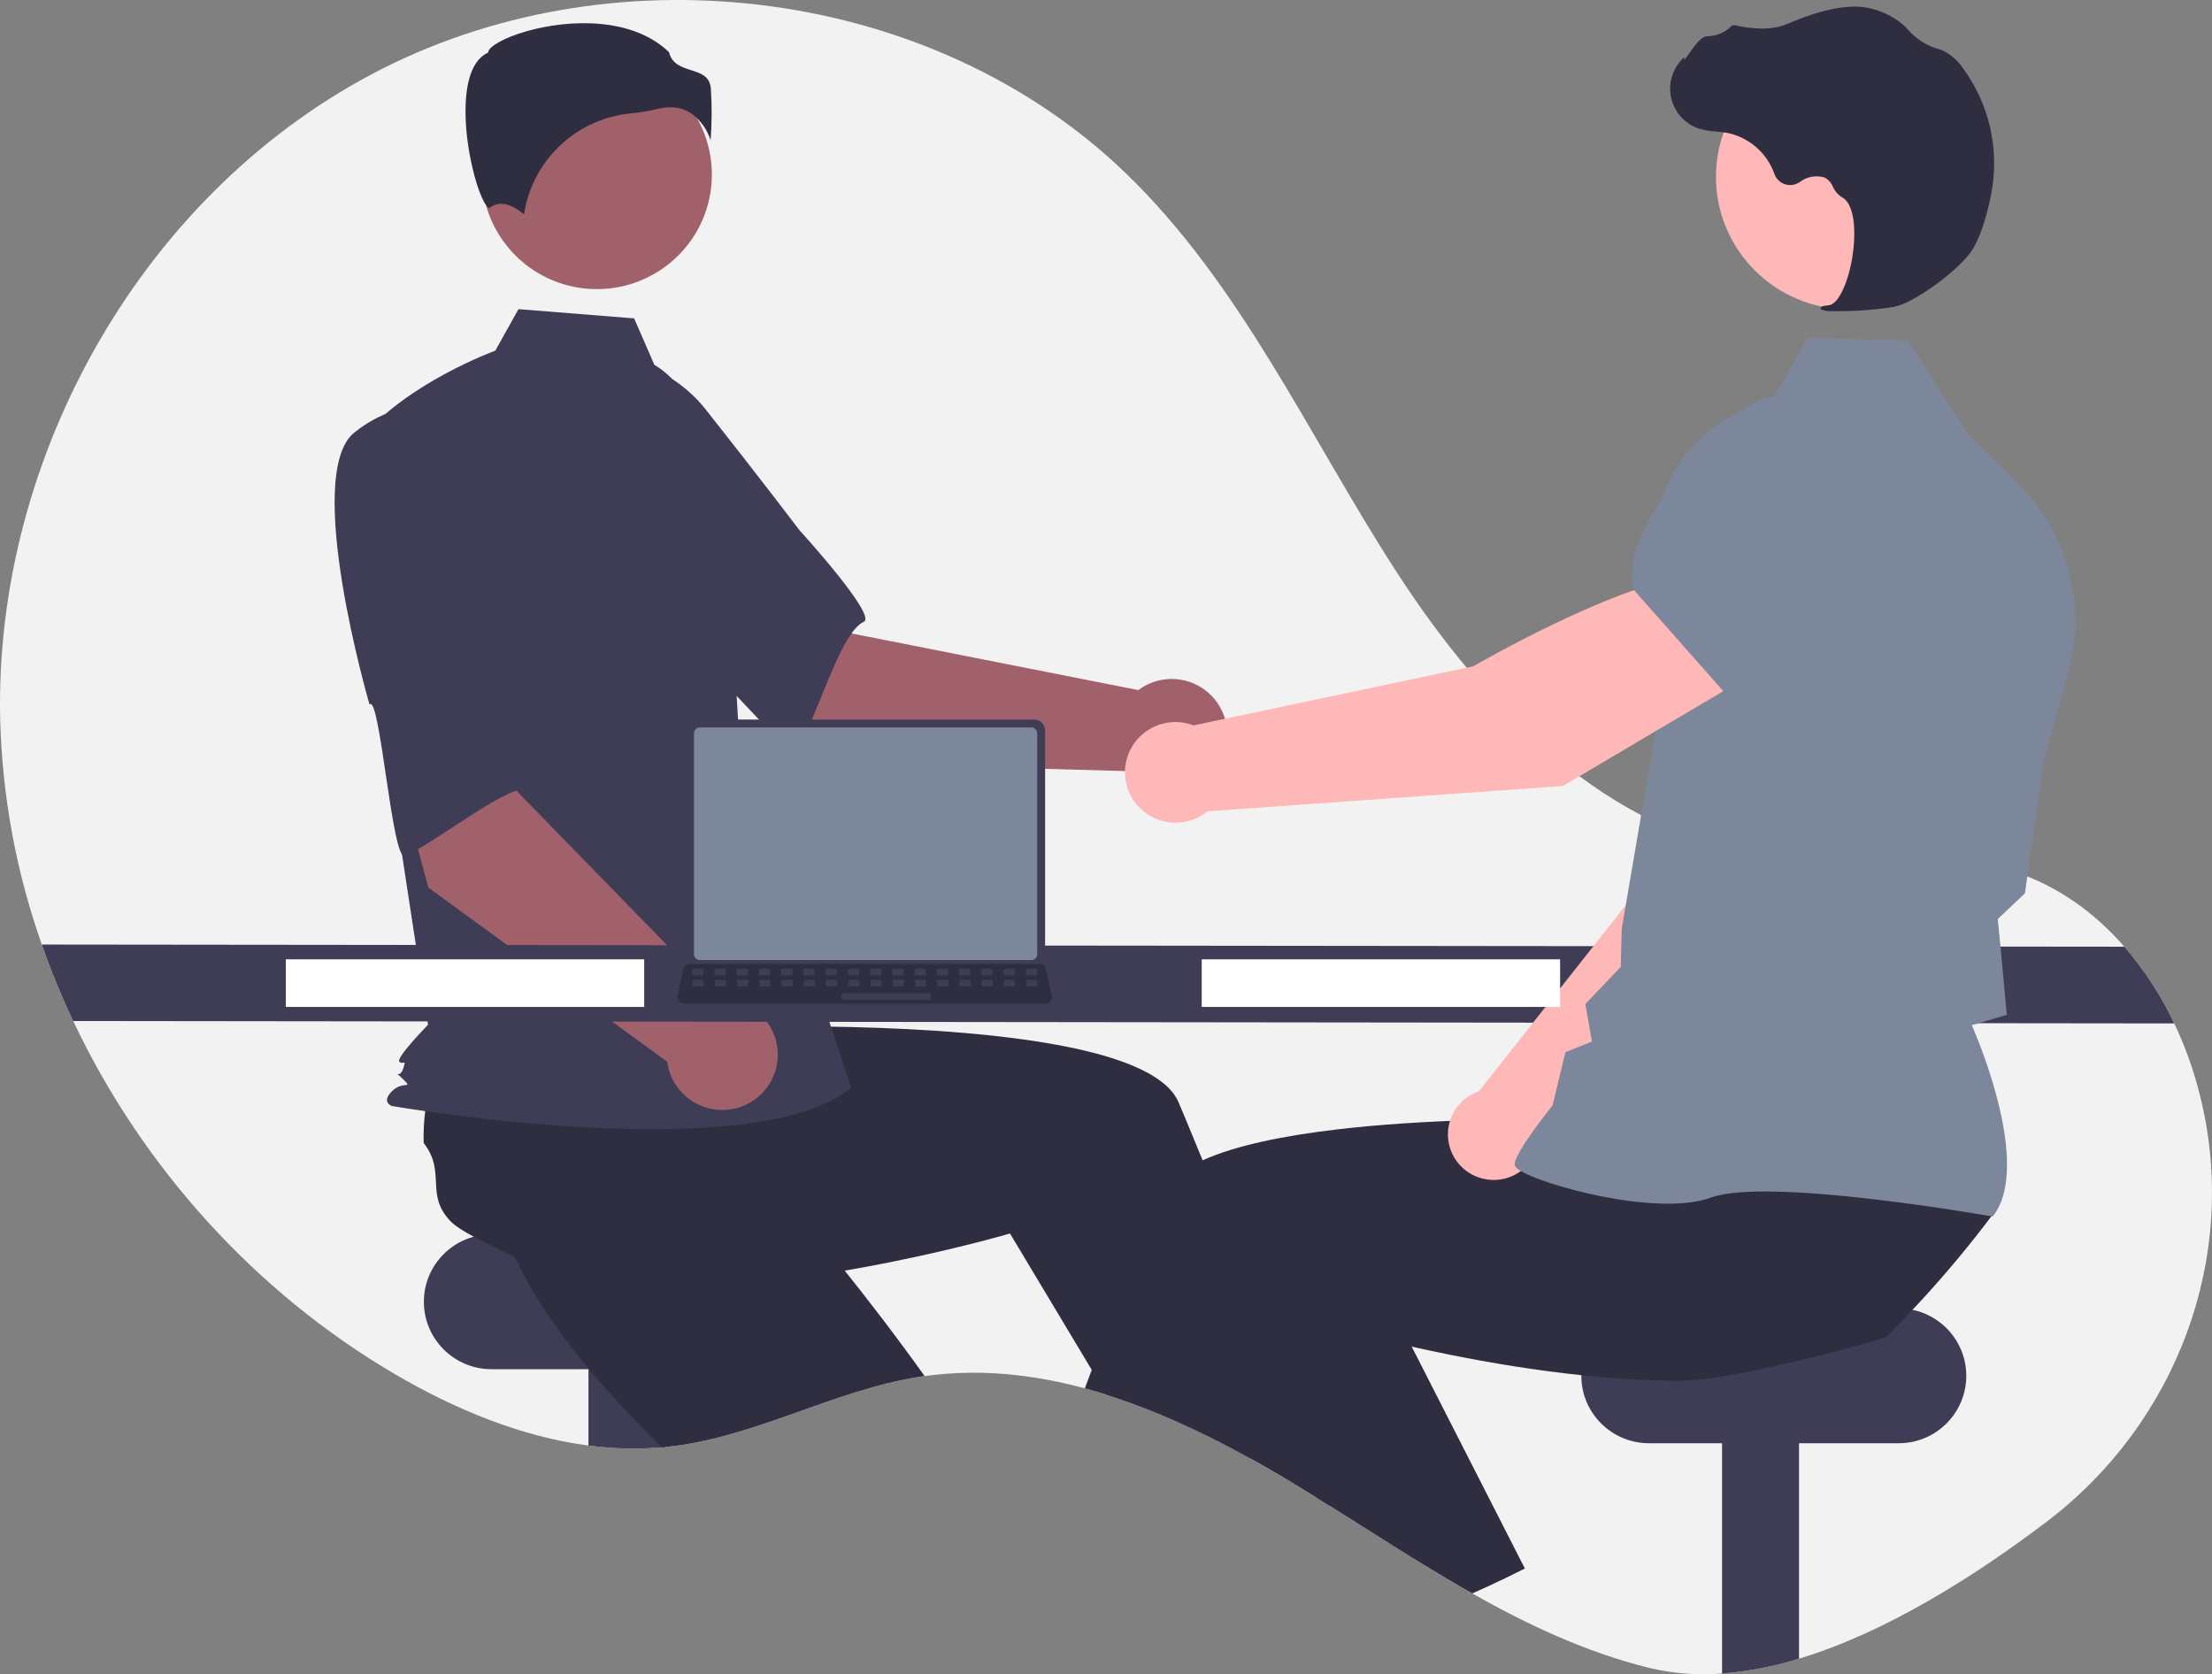 <svg width="399" height="302" viewBox="0 0 399 302" fill="none" xmlns="http://www.w3.org/2000/svg">
<rect x="0" y="0" width="399" height="302" fill="#808080" stroke="none"/>
<g clip-path="url(#clip0_3328_64594)">
<path d="M369.168 274.501C356.095 284.418 340.168 294.464 324.509 299.201C319.995 300.607 315.337 301.505 310.622 301.877C306.214 302.23 301.778 301.887 297.477 300.861C286.176 298.061 275.694 293.157 265.551 287.428C262.238 285.554 258.962 283.593 255.706 281.59C250.391 278.318 245.128 274.931 239.851 271.625C239.061 271.124 238.275 270.633 237.485 270.146H237.48C236.207 269.35 234.93 268.564 233.65 267.79C233.424 267.652 233.199 267.518 232.97 267.38C230.551 265.92 228.091 264.494 225.59 263.101C225.284 262.934 224.977 262.762 224.671 262.595C219.831 259.921 214.857 257.496 209.769 255.33C206.426 253.928 203.041 252.664 199.621 251.586H199.617C198.309 251.176 196.997 250.789 195.68 250.436C191.732 249.357 187.708 248.573 183.642 248.089C178.039 247.414 172.372 247.459 166.781 248.223C166.403 248.275 166.029 248.328 165.651 248.39C150.519 250.804 136.708 258.941 121.509 260.859C121.016 260.921 120.528 260.978 120.034 261.021C119.824 261.04 119.613 261.064 119.402 261.078C114.985 261.455 110.54 261.346 106.147 260.754C93.874 259.142 81.921 254.138 71.161 247.832C46.007 233.087 25.607 210.425 13.204 184.18C11.075 179.682 9.184 175.075 7.54 170.38C2.942 157.359 0.411 143.703 0.036 129.905C-1.128 82.033 26.182 34.002 69.059 12.351C111.941 -9.301 168.352 -2.141 202.935 31.121C223.914 51.299 236.053 78.641 251.842 103.069C267.63 127.492 290.069 150.822 319.012 154.381C333.756 156.193 349.185 152.687 363.316 157.248C371.141 159.776 377.816 164.613 383.194 170.776C386.809 174.958 389.835 179.612 392.187 184.609C393.911 188.221 395.31 191.979 396.368 195.838C396.564 196.548 396.746 197.259 396.923 197.97C403.962 226.61 392.714 256.633 369.168 274.501Z" fill="#F2F2F2"/>
<path d="M133.682 222.655H88.668C81.925 222.655 76.457 228.101 76.457 234.819V234.819C76.457 241.537 81.925 246.983 88.668 246.983H133.682C140.426 246.983 145.893 241.537 145.893 234.819C145.893 228.101 140.426 222.655 133.682 222.655Z" fill="#3F3D56"/>
<path d="M120.035 240.781V261.021C115.411 261.467 110.751 261.377 106.147 260.754V240.781H120.035Z" fill="#3F3D56"/>
<path d="M166.781 248.223C166.403 248.275 166.029 248.328 165.651 248.39C150.519 250.804 136.708 258.941 121.509 260.859C121.016 260.921 120.527 260.978 120.034 261.021C119.824 261.04 119.613 261.064 119.402 261.078C115.691 257.458 111.98 253.604 108.494 249.611C106.602 247.45 104.773 245.246 103.054 243.014C98.591 237.252 94.808 231.327 92.308 225.508C92.562 222.717 90.819 216.263 89.986 211.321L89.981 211.317C89.626 209.242 89.435 207.438 89.612 206.279C90.627 199.592 96.11 200.36 97.796 193.806C99.316 192.548 100.935 191.414 102.637 190.414C102.92 190.247 103.207 190.08 103.504 189.913L121.796 177.32L128.788 184.151L139.428 194.55L150.959 205.812L141.171 215.662C141.171 215.662 149.35 225.055 158.913 237.576C161.48 240.939 164.147 244.531 166.781 248.223Z" fill="#2F2E41"/>
<path d="M324.509 240.781V299.201C319.995 300.607 315.337 301.505 310.622 301.877V240.781H324.509Z" fill="#3F3D56"/>
<path d="M342.466 236.011H297.453C290.709 236.011 285.242 241.457 285.242 248.175V248.175C285.242 254.893 290.709 260.339 297.453 260.339H342.466C349.21 260.339 354.677 254.893 354.677 248.175C354.677 241.457 349.21 236.011 342.466 236.011Z" fill="#3F3D56"/>
<path d="M232.97 267.38C230.551 265.92 228.092 264.494 225.59 263.101C225.284 262.934 224.977 262.762 224.671 262.595L226.318 261.894L230.762 259.991L230.805 259.972L230.853 260.134L232.97 267.38Z" fill="#FFB6B6"/>
<path d="M239.851 271.625C239.061 271.124 238.275 270.633 237.485 270.146H237.48C236.207 269.35 234.93 268.564 233.649 267.79C233.424 267.652 233.199 267.518 232.969 267.38C230.551 265.92 228.091 264.494 225.59 263.101C225.284 262.934 224.977 262.762 224.671 262.595C219.831 259.921 214.857 257.496 209.768 255.33C206.426 253.928 203.04 252.664 199.621 251.586H199.617L196.93 247.107L184.839 226.934L182.181 222.502C182.181 222.502 173.116 225.174 160.287 227.735C155.619 228.67 150.456 229.586 145.04 230.359C139.251 231.179 133.179 231.833 127.145 232.148C124.267 232.3 121.399 232.377 118.574 232.353C111.271 232.305 104.256 231.623 98.112 230.001C96.062 228.083 89.885 225.474 85.46 223.084H85.455C83.597 222.083 82.055 221.124 81.246 220.27C76.582 215.357 80.566 211.526 76.419 206.165C76.363 204.198 76.464 202.23 76.721 200.279C76.764 199.954 76.807 199.625 76.86 199.291L78.167 177.177L87.878 175.899L102.656 173.952L118.665 171.844L120.427 185.591C120.427 185.591 132.892 184.962 148.685 185.172C174.05 185.515 207.992 188.034 212.589 198.843C213.02 199.859 213.451 200.884 213.882 201.91C214.907 204.362 215.922 206.826 216.927 209.304C220.572 218.271 224.048 227.325 227.223 235.883C229.196 241.206 231.054 246.339 232.763 251.142C234.138 255.006 235.412 258.66 236.575 262.023C237.638 265.095 238.601 267.923 239.458 270.461C239.592 270.857 239.721 271.248 239.851 271.625Z" fill="#2F2E41"/>
<path d="M150.516 137.639L119.842 111.689L139.799 91.57L153.722 114.287L205.331 124.479C206.883 123.316 208.741 122.627 210.679 122.498C212.617 122.368 214.55 122.803 216.244 123.749C217.938 124.695 219.319 126.112 220.219 127.827C221.119 129.541 221.498 131.48 221.311 133.405C221.124 135.331 220.378 137.161 219.165 138.672C217.952 140.183 216.324 141.309 214.479 141.914C212.634 142.519 210.653 142.577 208.776 142.079C206.899 141.582 205.208 140.551 203.909 139.113L150.516 137.639Z" fill="#A0616A"/>
<path d="M92.734 77.584C89.189 89.072 122.95 116.47 122.95 116.47C123.325 113.712 142.466 137.494 143.768 135.34C147.47 129.219 151.542 114.088 155.815 112.154C158.259 111.048 144.241 95.677 144.241 95.677C144.241 95.677 137.09 86.253 127.649 74.309C125.042 70.883 121.608 68.17 117.666 66.422C113.724 64.674 109.402 63.947 105.102 64.311C105.102 64.311 96.278 66.097 92.734 77.584Z" fill="#3F3D56"/>
<path d="M107.661 52.153C119.119 52.153 128.407 42.901 128.407 31.487C128.407 20.073 119.119 10.821 107.661 10.821C96.203 10.821 86.915 20.073 86.915 31.487C86.915 42.901 96.203 52.153 107.661 52.153Z" fill="#A0616A"/>
<path d="M118.034 65.812C122.503 68.459 125.177 73.322 126.712 78.271C129.553 87.433 131.264 96.906 131.805 106.48L133.426 135.143L153.503 196.175C136.103 210.841 70.698 199.508 70.698 199.508C70.698 199.508 68.691 198.842 70.698 196.842C72.706 194.842 74.661 196.614 72.653 194.614C70.645 192.614 72.029 194.842 72.699 192.842C73.368 190.842 72.699 192.175 72.029 191.508C71.36 190.842 77.21 184.842 77.21 184.842L71.856 149.809L65.164 79.145C73.195 69.145 89.346 63.25 89.346 63.25L93.519 55.767L114.385 57.43L118.034 65.812Z" fill="#3F3D56"/>
<path d="M124.763 20.508C126.375 21.706 127.57 23.377 128.178 25.287C128.412 22.166 128.427 19.032 128.223 15.909C127.978 13.714 126.427 13.221 124.631 12.649C123.009 12.132 121.175 11.548 120.681 9.418C114.16 3.098 102.807 3.417 95.038 5.621C90.763 6.834 88.303 8.393 88.083 9.306L88.037 9.494L87.864 9.58C84.568 11.222 83.927 16.404 83.969 20.463C84.049 28.11 86.7 36.796 88.193 37.501C88.272 37.538 88.292 37.524 88.327 37.495C90.575 35.706 93.318 37.632 94.524 38.678C95.235 33.926 97.524 29.547 101.026 26.242C104.528 22.938 109.041 20.898 113.844 20.447C115.412 20.296 116.968 20.037 118.501 19.67C119.278 19.469 120.077 19.365 120.879 19.359C122.261 19.338 123.616 19.739 124.763 20.508Z" fill="#2F2E41"/>
<path d="M98.622 168.775L92.275 165.537C91.935 165.296 91.694 164.94 91.595 164.536C91.496 164.132 91.546 163.706 91.737 163.336C91.927 162.966 92.245 162.676 92.632 162.52C93.019 162.364 93.449 162.352 93.844 162.485L100.191 165.723C100.531 165.964 100.772 166.319 100.871 166.724C100.97 167.128 100.92 167.554 100.729 167.924C100.539 168.294 100.221 168.584 99.834 168.74C99.447 168.896 99.017 168.908 98.622 168.775Z" fill="#7D879C"/>
<path d="M77.263 160.1L66.823 121.385L94.721 116.125L93.221 142.698L129.877 180.296C131.817 180.217 133.739 180.702 135.407 181.692C137.076 182.682 138.419 184.134 139.274 185.872C140.128 187.609 140.456 189.557 140.218 191.477C139.981 193.397 139.187 195.207 137.935 196.685C136.683 198.164 135.025 199.248 133.165 199.805C131.305 200.361 129.323 200.367 127.46 199.821C125.597 199.275 123.933 198.2 122.672 196.729C121.412 195.257 120.608 193.452 120.359 191.533L77.263 160.1Z" fill="#A0616A"/>
<path d="M63.968 77.977C54.499 85.424 66.653 127.079 66.653 127.079C68.535 125.021 70.722 155.425 73.022 154.39C79.559 151.447 91.541 141.301 96.16 142.128C98.801 142.601 96.034 122.018 96.034 122.018C96.034 122.018 95.525 110.216 94.568 95.044C94.377 90.75 93.099 86.573 90.852 82.903C88.605 79.233 85.463 76.189 81.717 74.055C81.717 74.055 73.438 70.531 63.968 77.977Z" fill="#3F3D56"/>
<path d="M392.187 184.609L13.204 184.179C11.075 179.682 9.184 175.075 7.54 170.38L383.194 170.775C386.809 174.958 389.835 179.612 392.187 184.609Z" fill="#3F3D56"/>
<path d="M271.48 284.695C269.521 285.64 267.545 286.551 265.551 287.428C262.238 285.554 258.962 283.593 255.706 281.59L267.783 276.304L271.48 284.695Z" fill="#FFB6B6"/>
<path d="M359.534 218.963C357.57 221.587 355.545 224.158 353.457 226.676C351.532 228.999 349.556 231.278 347.528 233.512C346.69 234.437 345.843 235.358 344.976 236.269C343.381 237.972 341.752 239.646 340.087 241.292C337.089 242.232 331.017 243.887 324.509 245.432C319.773 246.553 314.808 247.617 310.622 248.294C308.279 248.713 305.909 248.965 303.53 249.048C300.705 249.072 297.837 248.996 294.959 248.843C291.712 248.671 288.461 248.404 285.247 248.061C276.891 247.188 268.798 245.828 261.817 244.431C259.259 243.925 256.855 243.41 254.643 242.909C250.453 241.969 246.948 241.092 244.41 240.424C241.551 239.68 239.923 239.198 239.923 239.198L232.764 251.142L229.048 257.339L226.318 261.894L225.591 263.101C225.284 262.934 224.978 262.762 224.671 262.595C219.832 259.921 214.858 257.496 209.769 255.33C206.426 253.928 203.041 252.664 199.622 251.586H199.617C198.31 251.176 196.998 250.789 195.681 250.436C196.093 249.334 196.509 248.224 196.931 247.107C197.716 245.022 198.517 242.919 199.334 240.796C201.101 236.197 202.931 231.532 204.813 226.891C206.355 223.08 207.925 219.283 209.515 215.538C210.248 213.811 211.737 212.294 213.82 210.964C214.816 210.338 215.854 209.784 216.928 209.304C222.89 206.599 231.672 204.839 241.35 203.708C242.15 203.618 242.954 203.527 243.763 203.441C251.775 202.602 260.275 202.168 268.224 201.967C272.203 201.867 276.044 201.829 279.616 201.824C280.77 201.824 281.892 201.827 282.982 201.834H282.987C285.932 201.848 288.643 201.891 291.027 201.939C291.492 201.948 291.942 201.962 292.383 201.972H292.387C292.684 201.977 292.976 201.986 293.264 201.991C298.478 202.125 301.677 202.287 301.677 202.287L302.918 192.594L303.171 190.638L303.411 188.778V188.773L303.439 188.539L303.636 188.535L307.084 188.468L336.064 187.905L351.896 187.595L349.386 198.309L345.244 215.987C345.666 218.782 359.677 216.592 359.534 218.963Z" fill="#2F2E41"/>
<path d="M275.052 282.93C273.869 283.531 272.677 284.123 271.48 284.695C269.521 285.64 267.545 286.551 265.551 287.428C262.238 285.554 258.962 283.593 255.706 281.59C250.391 278.317 245.128 274.931 239.851 271.625C239.061 271.124 238.275 270.633 237.485 270.146H237.48C235.306 266.931 233.089 263.583 230.853 260.134C230.819 260.086 230.791 260.038 230.762 259.991C230.187 259.113 229.616 258.229 229.048 257.339C225.47 251.758 221.874 245.938 218.383 239.994L227.223 235.883L243.658 228.241L246.493 226.924L254.643 242.909L261.912 257.167L263.531 260.339L275.052 282.93Z" fill="#2F2E41"/>
<path d="M277.529 206.188L319.43 165.936L331.044 133.18L313.913 125.759C305.114 134.156 295.603 160.307 295.603 160.307L266.769 196.848C266.545 196.924 266.321 197.006 266.099 197.103C264.801 197.674 263.672 198.568 262.821 199.7C261.971 200.832 261.429 202.164 261.246 203.566C261.063 204.968 261.247 206.393 261.779 207.704C262.31 209.015 263.173 210.167 264.282 211.049C265.392 211.931 266.711 212.512 268.112 212.738C269.513 212.964 270.949 212.825 272.281 212.337C273.613 211.848 274.796 211.025 275.715 209.948C276.634 208.871 277.259 207.576 277.529 206.188Z" fill="#FFB8B8"/>
<path d="M309.093 129.417L330.821 136.288L330.903 136.275C338.991 134.925 345.702 121.768 349.907 110.967C351.29 107.405 351.265 103.452 349.835 99.908C348.404 96.364 345.677 93.493 342.203 91.875C339.632 90.699 336.783 90.263 333.976 90.616C331.17 90.968 328.518 92.096 326.322 93.871L315.164 102.953L309.093 129.417Z" fill="#7D879C"/>
<path d="M359.446 219.446L359.573 219.278C366.352 210.322 357.08 188.142 355.678 184.925L361.982 183.065L360.883 171.11L360.354 165.779L365.255 161.142L365.272 161.024L368.642 137.129L373.053 121.315C374.715 115.336 374.75 109.024 373.154 103.028C371.559 97.031 368.39 91.565 363.973 87.192L354.957 78.275L344.156 61.434L326.045 60.968L319.533 72.492C313.477 73.723 308.046 77.032 304.187 81.841C300.328 86.651 298.285 92.657 298.414 98.813L299.027 129.492L292.529 167.503L292.346 174.408L285.968 181.113L287.147 187.891L282.376 189.784L280.042 199.415C279.15 200.526 273.263 207.939 273.209 210.006C273.201 210.316 273.423 210.622 273.908 210.967C277.719 213.683 299.018 219.568 308.605 216.03C318.816 212.265 358.835 219.337 359.238 219.409L359.446 219.446Z" fill="#7D879C"/>
<path d="M333.519 55.805C346.77 55.805 357.512 45.105 357.512 31.905C357.512 18.706 346.77 8.005 333.519 8.005C320.268 8.005 309.526 18.706 309.526 31.905C309.526 45.105 320.268 55.805 333.519 55.805Z" fill="#FFB8B8"/>
<path d="M330.592 56.125C334.307 56.182 338.021 55.924 341.692 55.352C345.331 54.615 353.472 48.672 355.741 45.096C357.427 42.439 358.506 38.291 359.113 35.278C359.932 31.292 359.901 27.178 359.022 23.205C358.143 19.231 356.436 15.486 354.012 12.211C353.08 10.841 351.794 9.748 350.289 9.046C350.156 8.994 350.019 8.948 349.88 8.909C347.688 8.334 345.718 7.12 344.224 5.422C343.934 5.079 343.62 4.757 343.284 4.458C341.595 3.038 339.592 2.037 337.44 1.536C333.966 0.61 328.939 1.529 322.499 4.27C319.263 5.648 315.724 5.149 313.002 4.561C312.849 4.532 312.691 4.543 312.544 4.593C312.397 4.643 312.266 4.731 312.163 4.847C311.005 5.931 309.478 6.537 307.889 6.544C306.916 6.587 305.895 7.929 304.661 9.679C304.381 10.076 304.055 10.54 303.819 10.822L303.787 10.28L303.237 10.885C302.372 11.835 301.762 12.987 301.464 14.235C301.167 15.483 301.191 16.786 301.535 18.022C301.879 19.258 302.531 20.387 303.431 21.305C304.331 22.222 305.449 22.898 306.682 23.268C307.661 23.528 308.664 23.687 309.675 23.744C310.288 23.799 310.921 23.855 311.528 23.96C313.477 24.358 315.289 25.252 316.788 26.555C318.286 27.859 319.419 29.527 320.077 31.397C320.233 31.829 320.486 32.22 320.818 32.539C321.149 32.859 321.549 33.098 321.988 33.238C322.427 33.379 322.892 33.417 323.349 33.35C323.805 33.283 324.239 33.113 324.618 32.852C325.251 32.361 325.993 32.03 326.782 31.887C327.571 31.744 328.382 31.793 329.148 32.03C329.81 32.397 330.325 32.979 330.607 33.678C330.949 34.458 331.517 35.118 332.238 35.575C334.704 36.841 334.874 42.452 333.989 47.129C333.135 51.637 331.447 54.899 329.885 55.06C328.682 55.184 328.544 55.269 328.457 55.481L328.38 55.671L328.515 55.848C329.179 56.088 329.888 56.182 330.592 56.125Z" fill="#2F2E41"/>
<path d="M315.051 122.191L305.8 103.819C292.372 104.732 265.721 120.198 265.721 120.198L215.298 130.847C213.804 130.275 212.185 130.106 210.605 130.355C209.024 130.604 207.537 131.264 206.294 132.267C205.051 133.271 204.095 134.583 203.522 136.072C202.95 137.56 202.781 139.173 203.033 140.747C203.285 142.321 203.949 143.802 204.958 145.039C205.967 146.276 207.286 147.227 208.781 147.796C210.276 148.364 211.895 148.53 213.475 148.277C215.055 148.024 216.54 147.361 217.781 146.354L281.923 141.774L315.051 122.191Z" fill="#FFB8B8"/>
<path d="M311.32 125.208L335.48 107.322L339.736 92.045C340.56 89.043 340.526 85.871 339.635 82.887C338.745 79.904 337.035 77.228 334.698 75.162C331.511 72.382 327.383 70.912 323.15 71.048C318.916 71.184 314.893 72.916 311.892 75.895C302.8 84.935 292.43 97.546 294.658 106.291L294.68 106.38L311.32 125.208Z" fill="#7D879C"/>
<path d="M281.411 173.046H216.765V181.632H281.411V173.046Z" fill="white"/>
<path d="M116.203 173.046H51.557V181.632H116.203V173.046Z" fill="white"/>
<path d="M123.752 131.755V172.637C123.752 173.158 123.96 173.657 124.33 174.026C124.7 174.394 125.201 174.601 125.724 174.602H186.542C187.065 174.601 187.567 174.394 187.937 174.026C188.306 173.657 188.514 173.158 188.515 172.637V131.755C188.513 131.235 188.305 130.736 187.936 130.368C187.566 130 187.065 129.793 186.542 129.793H125.724C125.202 129.793 124.701 130 124.331 130.368C123.961 130.736 123.753 131.235 123.752 131.755Z" fill="#3F3D56"/>
<path d="M125.179 132.264V172.133C125.179 172.411 125.29 172.678 125.488 172.875C125.686 173.071 125.953 173.182 126.233 173.183H186.036C186.315 173.182 186.583 173.071 186.781 172.875C186.979 172.678 187.09 172.411 187.09 172.133V132.264C187.09 131.985 186.979 131.718 186.782 131.521C186.584 131.323 186.316 131.212 186.036 131.212H126.233C125.953 131.212 125.685 131.323 125.487 131.521C125.29 131.718 125.179 131.985 125.179 132.264Z" fill="#7D879C"/>
<path d="M122.48 180.61C122.592 180.749 122.733 180.861 122.895 180.938C123.056 181.015 123.232 181.054 123.411 181.053H188.533C188.711 181.053 188.887 181.013 189.047 180.937C189.208 180.861 189.35 180.749 189.462 180.612C189.574 180.474 189.654 180.313 189.696 180.141C189.738 179.968 189.741 179.789 189.704 179.615L188.693 174.832C188.651 174.637 188.561 174.455 188.431 174.304C188.3 174.152 188.134 174.036 187.947 173.965C187.812 173.912 187.667 173.885 187.522 173.885H124.418C124.272 173.885 124.128 173.912 123.993 173.965C123.806 174.036 123.639 174.152 123.509 174.304C123.379 174.455 123.288 174.637 123.247 174.832L122.236 179.615C122.2 179.788 122.203 179.968 122.245 180.14C122.288 180.312 122.368 180.473 122.48 180.61Z" fill="#2F2E41"/>
<path d="M185.287 175.945H186.825C186.954 175.945 187.059 175.841 187.059 175.712V174.979C187.059 174.85 186.954 174.746 186.825 174.746H185.287C185.158 174.746 185.053 174.85 185.053 174.979V175.712C185.053 175.841 185.158 175.945 185.287 175.945Z" fill="#3F3D56"/>
<path d="M181.276 175.945H182.814C182.943 175.945 183.048 175.841 183.048 175.712V174.979C183.048 174.85 182.943 174.746 182.814 174.746H181.276C181.147 174.746 181.042 174.85 181.042 174.979V175.712C181.042 175.841 181.147 175.945 181.276 175.945Z" fill="#3F3D56"/>
<path d="M177.264 175.945H178.802C178.931 175.945 179.036 175.841 179.036 175.712V174.979C179.036 174.85 178.931 174.746 178.802 174.746H177.264C177.135 174.746 177.03 174.85 177.03 174.979V175.712C177.03 175.841 177.135 175.945 177.264 175.945Z" fill="#3F3D56"/>
<path d="M173.253 175.945H174.791C174.92 175.945 175.025 175.841 175.025 175.712V174.979C175.025 174.85 174.92 174.746 174.791 174.746H173.253C173.124 174.746 173.019 174.85 173.019 174.979V175.712C173.019 175.841 173.124 175.945 173.253 175.945Z" fill="#3F3D56"/>
<path d="M169.241 175.945H170.779C170.909 175.945 171.013 175.841 171.013 175.712V174.979C171.013 174.85 170.909 174.746 170.779 174.746H169.241C169.112 174.746 169.007 174.85 169.007 174.979V175.712C169.007 175.841 169.112 175.945 169.241 175.945Z" fill="#3F3D56"/>
<path d="M165.23 175.945H166.768C166.897 175.945 167.002 175.841 167.002 175.712V174.979C167.002 174.85 166.897 174.746 166.768 174.746H165.23C165.101 174.746 164.996 174.85 164.996 174.979V175.712C164.996 175.841 165.101 175.945 165.23 175.945Z" fill="#3F3D56"/>
<path d="M161.219 175.945H162.757C162.886 175.945 162.991 175.841 162.991 175.712V174.979C162.991 174.85 162.886 174.746 162.757 174.746H161.219C161.09 174.746 160.985 174.85 160.985 174.979V175.712C160.985 175.841 161.09 175.945 161.219 175.945Z" fill="#3F3D56"/>
<path d="M157.207 175.945H158.745C158.874 175.945 158.979 175.841 158.979 175.712V174.979C158.979 174.85 158.874 174.746 158.745 174.746H157.207C157.078 174.746 156.973 174.85 156.973 174.979V175.712C156.973 175.841 157.078 175.945 157.207 175.945Z" fill="#3F3D56"/>
<path d="M153.196 175.945H154.734C154.863 175.945 154.968 175.841 154.968 175.712V174.979C154.968 174.85 154.863 174.746 154.734 174.746H153.196C153.067 174.746 152.962 174.85 152.962 174.979V175.712C152.962 175.841 153.067 175.945 153.196 175.945Z" fill="#3F3D56"/>
<path d="M149.184 175.945H150.722C150.851 175.945 150.956 175.841 150.956 175.712V174.979C150.956 174.85 150.851 174.746 150.722 174.746H149.184C149.055 174.746 148.95 174.85 148.95 174.979V175.712C148.95 175.841 149.055 175.945 149.184 175.945Z" fill="#3F3D56"/>
<path d="M145.173 175.945H146.711C146.84 175.945 146.945 175.841 146.945 175.712V174.979C146.945 174.85 146.84 174.746 146.711 174.746H145.173C145.044 174.746 144.939 174.85 144.939 174.979V175.712C144.939 175.841 145.044 175.945 145.173 175.945Z" fill="#3F3D56"/>
<path d="M141.161 175.945H142.699C142.828 175.945 142.933 175.841 142.933 175.712V174.979C142.933 174.85 142.828 174.746 142.699 174.746H141.161C141.032 174.746 140.927 174.85 140.927 174.979V175.712C140.927 175.841 141.032 175.945 141.161 175.945Z" fill="#3F3D56"/>
<path d="M137.15 175.945H138.688C138.817 175.945 138.922 175.841 138.922 175.712V174.979C138.922 174.85 138.817 174.746 138.688 174.746H137.15C137.021 174.746 136.916 174.85 136.916 174.979V175.712C136.916 175.841 137.021 175.945 137.15 175.945Z" fill="#3F3D56"/>
<path d="M133.139 175.945H134.677C134.806 175.945 134.911 175.841 134.911 175.712V174.979C134.911 174.85 134.806 174.746 134.677 174.746H133.139C133.01 174.746 132.905 174.85 132.905 174.979V175.712C132.905 175.841 133.01 175.945 133.139 175.945Z" fill="#3F3D56"/>
<path d="M129.127 175.945H130.665C130.794 175.945 130.899 175.841 130.899 175.712V174.979C130.899 174.85 130.794 174.746 130.665 174.746H129.127C128.998 174.746 128.893 174.85 128.893 174.979V175.712C128.893 175.841 128.998 175.945 129.127 175.945Z" fill="#3F3D56"/>
<path d="M125.116 175.945H126.654C126.783 175.945 126.888 175.841 126.888 175.712V174.979C126.888 174.85 126.783 174.746 126.654 174.746H125.116C124.987 174.746 124.882 174.85 124.882 174.979V175.712C124.882 175.841 124.987 175.945 125.116 175.945Z" fill="#3F3D56"/>
<path d="M185.334 177.943H186.873C187.002 177.943 187.106 177.839 187.106 177.71V176.977C187.106 176.848 187.002 176.744 186.873 176.744H185.334C185.205 176.744 185.101 176.848 185.101 176.977V177.71C185.101 177.839 185.205 177.943 185.334 177.943Z" fill="#3F3D56"/>
<path d="M181.323 177.943H182.861C182.991 177.943 183.095 177.839 183.095 177.71V176.977C183.095 176.848 182.991 176.744 182.861 176.744H181.323C181.194 176.744 181.09 176.848 181.09 176.977V177.71C181.09 177.839 181.194 177.943 181.323 177.943Z" fill="#3F3D56"/>
<path d="M177.312 177.943H178.85C178.979 177.943 179.083 177.839 179.083 177.71V176.977C179.083 176.848 178.979 176.744 178.85 176.744H177.312C177.182 176.744 177.078 176.848 177.078 176.977V177.71C177.078 177.839 177.182 177.943 177.312 177.943Z" fill="#3F3D56"/>
<path d="M173.3 177.943H174.839C174.968 177.943 175.072 177.839 175.072 177.71V176.977C175.072 176.848 174.968 176.744 174.839 176.744H173.3C173.171 176.744 173.067 176.848 173.067 176.977V177.71C173.067 177.839 173.171 177.943 173.3 177.943Z" fill="#3F3D56"/>
<path d="M169.289 177.943H170.827C170.956 177.943 171.061 177.839 171.061 177.71V176.977C171.061 176.848 170.956 176.744 170.827 176.744H169.289C169.16 176.744 169.055 176.848 169.055 176.977V177.71C169.055 177.839 169.16 177.943 169.289 177.943Z" fill="#3F3D56"/>
<path d="M165.277 177.943H166.816C166.945 177.943 167.049 177.839 167.049 177.71V176.977C167.049 176.848 166.945 176.744 166.816 176.744H165.277C165.148 176.744 165.044 176.848 165.044 176.977V177.71C165.044 177.839 165.148 177.943 165.277 177.943Z" fill="#3F3D56"/>
<path d="M161.266 177.943H162.804C162.933 177.943 163.038 177.839 163.038 177.71V176.977C163.038 176.848 162.933 176.744 162.804 176.744H161.266C161.137 176.744 161.032 176.848 161.032 176.977V177.71C161.032 177.839 161.137 177.943 161.266 177.943Z" fill="#3F3D56"/>
<path d="M157.254 177.943H158.793C158.922 177.943 159.026 177.839 159.026 177.71V176.977C159.026 176.848 158.922 176.744 158.793 176.744H157.254C157.125 176.744 157.021 176.848 157.021 176.977V177.71C157.021 177.839 157.125 177.943 157.254 177.943Z" fill="#3F3D56"/>
<path d="M153.243 177.943H154.781C154.91 177.943 155.015 177.839 155.015 177.71V176.977C155.015 176.848 154.91 176.744 154.781 176.744H153.243C153.114 176.744 153.009 176.848 153.009 176.977V177.71C153.009 177.839 153.114 177.943 153.243 177.943Z" fill="#3F3D56"/>
<path d="M149.231 177.943H150.77C150.899 177.943 151.003 177.839 151.003 177.71V176.977C151.003 176.848 150.899 176.744 150.77 176.744H149.231C149.102 176.744 148.998 176.848 148.998 176.977V177.71C148.998 177.839 149.102 177.943 149.231 177.943Z" fill="#3F3D56"/>
<path d="M145.22 177.943H146.758C146.888 177.943 146.992 177.839 146.992 177.71V176.977C146.992 176.848 146.888 176.744 146.758 176.744H145.22C145.091 176.744 144.986 176.848 144.986 176.977V177.71C144.986 177.839 145.091 177.943 145.22 177.943Z" fill="#3F3D56"/>
<path d="M141.209 177.943H142.747C142.876 177.943 142.981 177.839 142.981 177.71V176.977C142.981 176.848 142.876 176.744 142.747 176.744H141.209C141.08 176.744 140.975 176.848 140.975 176.977V177.71C140.975 177.839 141.08 177.943 141.209 177.943Z" fill="#3F3D56"/>
<path d="M137.197 177.943H138.735C138.865 177.943 138.969 177.839 138.969 177.71V176.977C138.969 176.848 138.865 176.744 138.735 176.744H137.197C137.068 176.744 136.964 176.848 136.964 176.977V177.71C136.964 177.839 137.068 177.943 137.197 177.943Z" fill="#3F3D56"/>
<path d="M133.186 177.943H134.724C134.853 177.943 134.958 177.839 134.958 177.71V176.977C134.958 176.848 134.853 176.744 134.724 176.744H133.186C133.057 176.744 132.952 176.848 132.952 176.977V177.71C132.952 177.839 133.057 177.943 133.186 177.943Z" fill="#3F3D56"/>
<path d="M129.174 177.943H130.713C130.842 177.943 130.946 177.839 130.946 177.71V176.977C130.946 176.848 130.842 176.744 130.713 176.744H129.174C129.045 176.744 128.941 176.848 128.941 176.977V177.71C128.941 177.839 129.045 177.943 129.174 177.943Z" fill="#3F3D56"/>
<path d="M125.163 177.943H126.701C126.83 177.943 126.935 177.839 126.935 177.71V176.977C126.935 176.848 126.83 176.744 126.701 176.744H125.163C125.034 176.744 124.929 176.848 124.929 176.977V177.71C124.929 177.839 125.034 177.943 125.163 177.943Z" fill="#3F3D56"/>
<path d="M152.04 180.34H167.618C167.747 180.34 167.852 180.236 167.852 180.108V179.375C167.852 179.246 167.747 179.142 167.618 179.142H152.04C151.911 179.142 151.806 179.246 151.806 179.375V180.108C151.806 180.236 151.911 180.34 152.04 180.34Z" fill="#3F3D56"/>
</g>
<defs>
<clipPath id="clip0_3328_64594">
<rect width="399" height="302" fill="white"/>
</clipPath>
</defs>
</svg>
